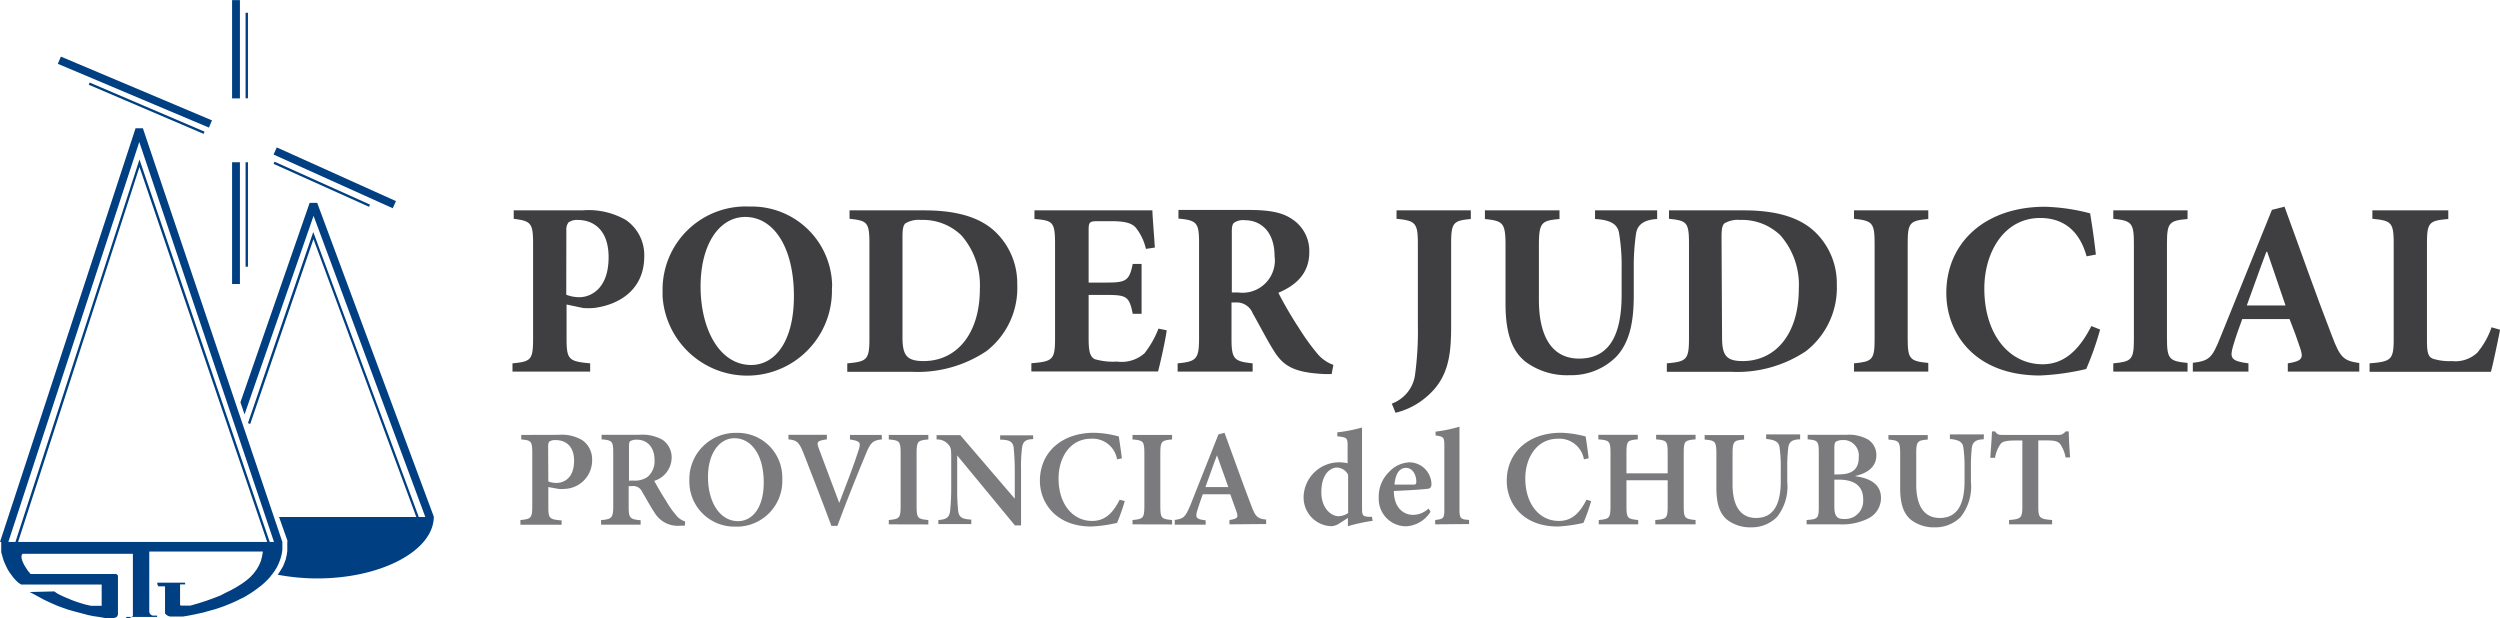 <svg width="242.6px" height="60px" xmlns="http://www.w3.org/2000/svg" viewBox="0 0 242.69 60"><defs><style>.cls-1{fill:#3f3f41;}.cls-2{fill:#7b7b7d;}.cls-3{fill:#003f81;}</style></defs><title>5</title><path class="cls-1" d="M86.66,27.86a7.26,7.26,0,0,1,4.22.93,4.12,4.12,0,0,1,1.79,3.55c0,3.2-2.41,4.7-4.92,5a7,7,0,0,1-1,0L85.13,37V40.3c0,2.05.21,2.22,2.29,2.41v.8H79.88v-.8c1.81-.17,2-.34,2-2.41V31.08c0-2-.22-2.19-1.88-2.4v-.82ZM85.1,36.05a3.56,3.56,0,0,0,1.29.24c.89,0,2.82-.63,2.82-3.88,0-2.72-1.53-3.62-3-3.62a1.41,1.41,0,0,0-.89.24,1.09,1.09,0,0,0-.21.76Z" transform="translate(-30.13 -7.45)"/><path class="cls-1" d="M110.89,35.5a8.23,8.23,0,0,1-16.44.72v-.51a8.07,8.07,0,0,1,8.46-8.22,7.8,7.8,0,0,1,8,7.62Zm-12.75-.24c0,4.12,1.83,7.61,4.91,7.61,2.29,0,4.15-2.24,4.15-6.68,0-4.8-2-7.69-4.72-7.69C100,28.5,98.14,31.08,98.14,35.26Z" transform="translate(-30.13 -7.45)"/><path class="cls-1" d="M119.84,27.86c3,0,5.36.6,6.92,2.09a6.9,6.9,0,0,1,2.12,5.11,7.73,7.73,0,0,1-3,6.47,12,12,0,0,1-7.3,2h-6.2v-.82c1.91-.17,2.15-.34,2.15-2.41V31.08c0-2.07-.22-2.22-1.93-2.4v-.82Zm-2.1,12.29c0,1.74.37,2.34,2.05,2.34,3.21,0,5.46-2.65,5.46-7a7.34,7.34,0,0,0-1.79-5.2,5.36,5.36,0,0,0-3.93-1.5,2.53,2.53,0,0,0-1.52.34c-.22.22-.27.63-.27,1.33Z" transform="translate(-30.13 -7.45)"/><path class="cls-1" d="M143.39,39.5c-.14,1.08-.65,3.28-.84,4h-12.3v-.8c2.05-.17,2.3-.32,2.3-2.37V31.06c0-2.1-.25-2.22-2-2.36v-.84H142c0,.43.14,2.12.24,3.61l-.87.13a5.07,5.07,0,0,0-1-2.08c-.41-.44-1.06-.61-2.4-.61h-1.16c-.89,0-1,.05-1,.85v5.11h1.6c2,0,2.34-.12,2.68-1.81h.86V37.9h-.86c-.34-1.74-.63-1.83-2.68-1.83h-1.6V40.3c0,1.14.1,1.74.58,2a6.36,6.36,0,0,0,2.17.24,3.37,3.37,0,0,0,2.67-.8,9.35,9.35,0,0,0,1.36-2.4Z" transform="translate(-30.13 -7.45)"/><path class="cls-1" d="M159.4,43.75h-.72c-3-.15-4-.8-4.94-2.34-.63-1-1.28-2.29-2-3.55a1.66,1.66,0,0,0-1.6-1.06h-.46v3.5c0,2,.24,2.22,2.05,2.41v.8h-7.28v-.8c1.81-.17,2.08-.41,2.08-2.41V31c0-1.93-.22-2.18-2-2.34v-.84h6.77c2.1,0,3.33.24,4.29.91a3.67,3.67,0,0,1,1.64,3.2c0,2.12-1.39,3.25-3,3.93.34.7,1.25,2.31,2,3.43a21.25,21.25,0,0,0,1.86,2.57,3.6,3.6,0,0,0,1.48,1Zm-9.07-7.92a3.14,3.14,0,0,0,3.53-2.68,2.89,2.89,0,0,0,0-.83c0-2.56-1.5-3.5-2.85-3.5a1.58,1.58,0,0,0-1.08.24c-.17.15-.22.39-.22.89v5.88Z" transform="translate(-30.13 -7.45)"/><path class="cls-1" d="M172.91,28.7c-1.69.16-1.91.33-1.91,2.4v8c0,2.8-.24,5.09-2.46,6.92a7.14,7.14,0,0,1-2.94,1.49l-.36-.89a3.48,3.48,0,0,0,2.27-2.91,30.86,30.86,0,0,0,.26-4.71V31.08c0-2-.24-2.22-2.07-2.4v-.82h7.21Z" transform="translate(-30.13 -7.45)"/><path class="cls-1" d="M191,28.7c-1.32.07-1.92.58-2.05,1.42a22.09,22.09,0,0,0-.22,3.35V36.1c0,2.55-.38,4.58-1.73,6a6.16,6.16,0,0,1-4.46,1.76,6.77,6.77,0,0,1-4.26-1.26c-1.38-1.05-2-2.84-2-5.66V31.3c0-2.27-.24-2.4-2-2.6v-.84h7.24v.84c-1.76.16-2,.33-2,2.6v5.24c0,3.61,1.3,5.71,3.9,5.71,2.87,0,4.13-2.17,4.13-6.2V33.47a18.82,18.82,0,0,0-.24-3.35c-.12-.84-.7-1.33-2.34-1.42v-.84H191Z" transform="translate(-30.13 -7.45)"/><path class="cls-1" d="M199.4,27.86c3,0,5.35.6,6.92,2.09a6.9,6.9,0,0,1,2.12,5.11,7.79,7.79,0,0,1-3,6.47,12,12,0,0,1-7.31,2h-6.19v-.82c1.9-.17,2.15-.34,2.15-2.41V31.08c0-2.07-.22-2.22-1.94-2.4v-.82Zm-2.1,12.29c0,1.74.36,2.34,2,2.34,3.21,0,5.45-2.65,5.45-7a7.28,7.28,0,0,0-1.78-5.2,5.36,5.36,0,0,0-3.93-1.5,2.53,2.53,0,0,0-1.52.34c-.22.22-.27.63-.27,1.33Z" transform="translate(-30.13 -7.45)"/><path class="cls-1" d="M210.11,43.51v-.8c1.78-.17,2-.34,2-2.37V31.08c0-2-.21-2.22-2-2.4v-.82h7.21v.84c-1.79.16-2,.33-2,2.4v9.2c0,2,.21,2.2,2,2.37v.84Z" transform="translate(-30.13 -7.45)"/><path class="cls-1" d="M234,39.43a28.51,28.51,0,0,1-1.35,3.83,23.57,23.57,0,0,1-4.49.63c-6.41,0-9.09-4.17-9.09-8,0-4.94,3.81-8.38,9.57-8.38a19.15,19.15,0,0,1,4.39.64c.22,1.33.38,2.41.56,4l-.9.17c-.8-2.87-2.65-3.72-4.51-3.72-3.49,0-5.42,3.31-5.42,6.85,0,4.44,2.4,7.35,5.66,7.35,2,0,3.5-1.27,4.73-3.71Z" transform="translate(-30.13 -7.45)"/><path class="cls-1" d="M235.28,43.51v-.8c1.78-.17,2-.34,2-2.37V31.08c0-2-.22-2.22-2-2.4v-.82h7.21v.84c-1.78.16-2,.33-2,2.4v9.2c0,2,.23,2.2,2,2.37v.84Z" transform="translate(-30.13 -7.45)"/><path class="cls-1" d="M252.22,43.51v-.8c1.43-.22,1.55-.51,1.17-1.57-.24-.73-.6-1.73-1-2.73H247.8c-.28.76-.59,1.6-.88,2.58-.33,1.16-.29,1.5,1.48,1.72v.8H243v-.85c1.6-.2,1.87-.46,2.68-2.49l5-12.36,1.22-.31c1.55,4.22,3,8.41,4.61,12.55.8,2.13,1.14,2.41,2.65,2.63v.83Zm-2-11.63h-.08c-.67,1.76-1.27,3.5-1.9,5.21H252Z" transform="translate(-30.13 -7.45)"/><path class="cls-1" d="M272.83,39.45c-.2,1-.7,3.42-.89,4.08H260.16v-.82c2.1-.17,2.34-.34,2.34-2.37V31.08c0-2.07-.24-2.22-2.07-2.4v-.82h7.37v.84c-1.85.16-2.07.31-2.07,2.4v9.39c0,1.13.1,1.6.6,1.78a5.29,5.29,0,0,0,1.81.22,3.12,3.12,0,0,0,2.46-.8A7.69,7.69,0,0,0,272,39.21Z" transform="translate(-30.13 -7.45)"/><path class="cls-2" d="M84.36,49.65a3.88,3.88,0,0,1,2.31.53,2.26,2.26,0,0,1,.94,1.94,2.76,2.76,0,0,1-2.69,2.78,2.62,2.62,0,0,1-.56,0l-1-.18v1.94c0,1.12.12,1.2,1.29,1.3v.42h-4v-.46c1-.09,1.15-.18,1.15-1.31V51.4c0-1.14-.12-1.22-1.07-1.3v-.44Zm-1,4.53a2.36,2.36,0,0,0,.8.14c.63,0,1.7-.39,1.7-2.16,0-1.49-.89-2-1.8-2a1.06,1.06,0,0,0-.58.13c-.1.08-.14.24-.14.5Z" transform="translate(-30.13 -7.45)"/><path class="cls-2" d="M96.61,58.47H96.2a2.63,2.63,0,0,1-2.54-1.28c-.39-.58-.8-1.35-1.19-2a.94.94,0,0,0-1-.56h-.31v2c0,1.1.12,1.22,1.16,1.31v.43H88.48v-.44c1-.09,1.18-.2,1.18-1.31V51.37c0-1.1-.12-1.2-1.13-1.28v-.44h3.61a4,4,0,0,1,2.3.48,2.06,2.06,0,0,1,.89,1.78,2.39,2.39,0,0,1-1.69,2.21c.22.41.73,1.3,1.13,1.91a9.17,9.17,0,0,0,1,1.43,1.78,1.78,0,0,0,.87.6Zm-5-4.38A2.13,2.13,0,0,0,93,53.73a2,2,0,0,0,.67-1.61c0-1.43-.86-2-1.72-2a1.3,1.3,0,0,0-.64.14c-.09.08-.12.23-.12.54V54.1Z" transform="translate(-30.13 -7.45)"/><path class="cls-2" d="M106.07,53.92a4.43,4.43,0,0,1-4.2,4.64h-.35a4.37,4.37,0,0,1-4.47-4.26v-.25a4.49,4.49,0,0,1,4.37-4.59h.26a4.32,4.32,0,0,1,4.39,4.25A.67.67,0,0,1,106.07,53.92Zm-7.21-.16c0,2.4,1.14,4.27,2.92,4.27,1.35,0,2.49-1.25,2.49-3.75,0-2.76-1.25-4.3-2.85-4.3-1.39,0-2.56,1.38-2.56,3.76Z" transform="translate(-30.13 -7.45)"/><path class="cls-2" d="M115.75,50.09c-.88.1-1.11.26-1.6,1.5-.42,1-1.71,4.13-2.73,6.9h-.58c-.91-2.45-2.12-5.55-2.74-7.14-.41-1-.62-1.18-1.43-1.26v-.44h3.73v.44c-1,.14-1,.26-.8.84.37,1,1.39,3.69,2,5.33h0c.72-1.85,1.45-3.77,1.84-5,.29-.86.25-1-.8-1.16v-.44h3.08Z" transform="translate(-30.13 -7.45)"/><path class="cls-2" d="M116.41,58.34v-.42c1-.09,1.15-.17,1.15-1.31V51.4c0-1.13-.12-1.22-1.15-1.3v-.44h3.84v.44c-1,.08-1.14.17-1.14,1.3v5.21c0,1.13.11,1.22,1.14,1.31v.43Z" transform="translate(-30.13 -7.45)"/><path class="cls-2" d="M130.43,50.07c-.72,0-1,.24-1.08.81a15.07,15.07,0,0,0-.1,2.23v5.33h-.6l-5.6-6.79h0v3.14a20.23,20.23,0,0,0,.09,2.2c.07.63.32.84,1.28.89v.43h-3.2v-.39c.75-.05,1.07-.25,1.14-.85a21,21,0,0,0,.11-2.24V52c0-.9,0-1.09-.27-1.4a1.4,1.4,0,0,0-1.15-.5v-.42h2.3l5.29,6.17h0v-2.7c0-1.21-.08-1.84-.1-2.23-.08-.57-.36-.8-1.32-.8v-.42h3.2Z" transform="translate(-30.13 -7.45)"/><path class="cls-2" d="M139.32,56.08a19.75,19.75,0,0,1-.75,2.12,14,14,0,0,1-2.49.35c-3.46,0-5-2.32-5-4.43,0-2.79,2.13-4.67,5.26-4.67a9.75,9.75,0,0,1,2.4.36c.11.74.2,1.34.3,2.12l-.47.1a2.4,2.4,0,0,0-2.53-2c-2.05,0-3.15,1.85-3.15,3.86,0,2.46,1.36,4.12,3.26,4.12,1.22,0,2-.72,2.67-2.06Z" transform="translate(-30.13 -7.45)"/><path class="cls-2" d="M140.07,58.34v-.42c1-.09,1.15-.17,1.15-1.31V51.4c0-1.13-.12-1.22-1.15-1.3v-.44h3.84v.44c-1,.08-1.14.17-1.14,1.3v5.21c0,1.13.11,1.22,1.14,1.31v.43Z" transform="translate(-30.13 -7.45)"/><path class="cls-2" d="M149.48,58.34v-.42c.8-.12.88-.26.69-.8s-.37-1.06-.61-1.7h-2.67c-.17.49-.36,1-.52,1.53-.22.73-.16.89.8,1v.42h-3v-.46c.87-.12,1-.24,1.5-1.39l2.74-6.91.59-.16c.86,2.32,1.7,4.73,2.57,7,.44,1.18.62,1.33,1.47,1.43v.43Zm-1.21-6.7h0c-.39,1-.75,2.08-1.12,3.08h2.22Z" transform="translate(-30.13 -7.45)"/><path class="cls-2" d="M163.38,58a16.57,16.57,0,0,0-2.4.52v-.8l-.8.51a1.56,1.56,0,0,1-.8.29,2.78,2.78,0,0,1-2.7-2.86V55.6a3.45,3.45,0,0,1,3.58-3.28,4.08,4.08,0,0,1,.69.09v-1.7c0-.8-.08-.8-1-.92v-.38a15,15,0,0,0,2.4-.47v7.81c0,.74.08.81.62.86h.34ZM161,53.53a1.25,1.25,0,0,0-1.12-.7c-.43,0-1.48.42-1.48,2.4,0,1.6,1,2.32,1.66,2.32a1.68,1.68,0,0,0,.94-.31Z" transform="translate(-30.13 -7.45)"/><path class="cls-2" d="M169,57.12a3,3,0,0,1-2.33,1.41,2.66,2.66,0,0,1-2.7-2.64v-.23a3.33,3.33,0,0,1,1-2.4,2.85,2.85,0,0,1,2-.94,2.16,2.16,0,0,1,2.12,2.1c0,.27-.08.43-.36.47s-1.89.16-3.29.21c0,1.61.92,2.32,1.87,2.32a2.21,2.21,0,0,0,1.5-.62Zm-3.51-2.64c.61,0,1.2,0,1.82,0,.21,0,.29,0,.31-.26,0-.69-.36-1.36-1-1.36S165.6,53.42,165.5,54.48Z" transform="translate(-30.13 -7.45)"/><path class="cls-2" d="M169.45,58.34v-.42c.8-.1.89-.16.89-1V50.71c0-.84-.07-.88-.85-1v-.37a14.05,14.05,0,0,0,2.32-.48v8c0,.9.09,1,.93,1.05v.4Z" transform="translate(-30.13 -7.45)"/><path class="cls-2" d="M184.59,56.08a16.18,16.18,0,0,1-.75,2.12,14,14,0,0,1-2.49.35c-3.46,0-4.95-2.32-4.95-4.43,0-2.79,2.13-4.67,5.26-4.67a10.24,10.24,0,0,1,2.4.36c.11.74.2,1.34.29,2.12l-.46.1a2.41,2.41,0,0,0-2.53-2c-2.05,0-3.16,1.85-3.16,3.86,0,2.46,1.36,4.12,3.26,4.12,1.22,0,2-.72,2.68-2.06Z" transform="translate(-30.13 -7.45)"/><path class="cls-2" d="M194.73,50.09c-1.06.09-1.15.16-1.15,1.3v5.23c0,1.12.11,1.2,1.15,1.3v.42h-3.91v-.42c1.09-.09,1.2-.17,1.2-1.29V54.06h-4v2.56c0,1.12.11,1.2,1.14,1.3v.42h-3.83v-.42c1-.09,1.14-.17,1.14-1.29V51.39c0-1.14-.12-1.22-1.18-1.3v-.44h3.83v.44c-1,.08-1.1.16-1.1,1.3v2h4v-2c0-1.14-.1-1.21-1.12-1.3v-.44h3.83Z" transform="translate(-30.13 -7.45)"/><path class="cls-2" d="M204.88,50.09c-.8,0-1.09.28-1.15.8a14.37,14.37,0,0,0-.1,2v1.32a4.75,4.75,0,0,1-1,3.42,3.45,3.45,0,0,1-2.46,1,3.69,3.69,0,0,1-2.29-.67c-.8-.6-1.13-1.6-1.13-3.15V51.52c0-1.25-.12-1.32-1.14-1.41v-.44h3.83v.44c-1,.08-1.12.16-1.12,1.41v2.95c0,2.07.76,3.25,2.28,3.25,1.71,0,2.4-1.34,2.4-3.58V52.85a13.34,13.34,0,0,0-.12-2c-.08-.48-.37-.71-1.3-.8v-.44h3.3Z" transform="translate(-30.13 -7.45)"/><path class="cls-2" d="M210.23,53.67c1.47.19,2.5.8,2.5,2.11a2.22,2.22,0,0,1-1.26,2,5.67,5.67,0,0,1-2.75.56h-3.21v-.42c1.08-.08,1.18-.16,1.18-1.29V51.39c0-1.12-.1-1.22-1.08-1.3v-.44h3.73a3.8,3.8,0,0,1,2.14.46,1.79,1.79,0,0,1,.8,1.52c0,1.28-1.1,1.8-2,2Zm-1.6-.18c1.35,0,1.94-.54,1.94-1.65a1.51,1.51,0,0,0-1.32-1.68H209a1.21,1.21,0,0,0-.65.16c-.11.08-.15.28-.15.61v2.57Zm-.43,3.09c0,1,.27,1.26,1,1.24A1.74,1.74,0,0,0,211,56.11a1.27,1.27,0,0,0,0-.2c0-1.29-.84-1.91-2.4-1.91h-.4Z" transform="translate(-30.13 -7.45)"/><path class="cls-2" d="M222.7,50.09c-.76,0-1.08.28-1.15.8a16.24,16.24,0,0,0-.09,2v1.32a4.75,4.75,0,0,1-1,3.42,3.44,3.44,0,0,1-2.45,1,3.67,3.67,0,0,1-2.29-.67c-.8-.6-1.13-1.6-1.13-3.15V51.52c0-1.25-.12-1.32-1.14-1.41v-.44h3.82v.44c-1,.08-1.12.16-1.12,1.41v2.95c0,2.07.76,3.25,2.29,3.25,1.71,0,2.4-1.34,2.4-3.58V52.85a13.34,13.34,0,0,0-.12-2c-.08-.48-.38-.71-1.3-.8v-.44h3.3Z" transform="translate(-30.13 -7.45)"/><path class="cls-2" d="M230.65,51.85a3.36,3.36,0,0,0-.52-1.3c-.24-.28-.54-.36-1.41-.36H228V56.6c0,1.12.12,1.22,1.34,1.32v.42h-4.18v-.42c1.15-.09,1.29-.2,1.29-1.31V50.2h-.6c-1.1,0-1.36.12-1.54.38a3.19,3.19,0,0,0-.51,1.3h-.46c.06-.92.14-1.86.16-2.56h.31c.2.31.37.34.75.34h5.35a.78.78,0,0,0,.73-.34h.32c0,.58.06,1.68.13,2.52Z" transform="translate(-30.13 -7.45)"/><rect class="cls-3" x="22.53" y="15.74" width="0.76" height="11.82"/><rect class="cls-3" x="22.53" width="0.76" height="9.54"/><rect class="cls-3" x="62.25" y="18.36" width="0.76" height="12.69" transform="translate(-15.76 64.2) rotate(-65.74)"/><rect class="cls-3" x="42.84" y="8.42" width="0.76" height="15.92" transform="translate(-18.8 42.38) rotate(-67.12)"/><polygon class="cls-3" points="40.47 50.33 30.43 23.2 24.29 41.15 24.07 41.06 30.41 22.51 40.68 50.25 40.47 50.33"/><rect class="cls-3" x="23.84" y="15.74" width="0.23" height="10.14"/><rect class="cls-3" x="23.84" y="1.23" width="0.23" height="8.3"/><rect class="cls-3" x="61.26" y="20.24" width="0.23" height="10.16" transform="translate(-17.03 63.46) rotate(-65.78)"/><rect class="cls-3" x="44.26" y="11.88" width="0.23" height="12.13" transform="translate(-19.71 44.24) rotate(-66.85)"/><polygon class="cls-3" points="26.15 53.22 13.54 16.2 1.66 52.89 1.43 52.81 13.54 15.47 26.37 53.15 26.15 53.22"/><path class="cls-3" d="M30.13,60.05h0L43.29,19.89H44L57.54,60.05h0v.8l-.06.37-.09.36-.12.34-.14.34-.17.33-.2.31-.21.29-.24.3-.26.28-.28.27-.29.25-.32.24-.32.24L54.5,65l-.34.21-.37.22-.36.17-.38.19-.4.18-.39.16-.4.16-.4.14-.42.14-.39.11-.41.11-.41.12-.39.08-.4.09-.4.08-.38.07-.37.06H46.64l-.2-.06-.15-.1L46.15,67l0-.24v-2.4h-.56l-.09,0-.1-.21V64h2.7v.09l0,.08h-.49v2l.07.06h.67l.26,0,.8-.23.75-.24.69-.25.67-.26L52,65l.59-.29.53-.3.48-.3.44-.32.39-.33.34-.37.28-.38.23-.4.18-.42.11-.44.08-.47H44.62v5.87l.06.16.11.12.15.07.16,0h.28l0,.06v.07h-3v.11l.07,0h.24l.13-.06.13-.06.08-.12v-6H32.31l-.09.17v.24l.08.29.15.33.19.32.22.33.24.28h8.11l.19,0,.11.07.07.08,0,.09V67.1l-.08.19-.13.09-.17.05H40.8l-.25,0h-.24l-.56-.1-.56-.08-.53-.11L38.14,67l-.5-.13-.48-.13-.48-.14-.48-.17-.46-.17-.45-.19-.44-.2-.44-.21L34,65.44l-.42-.23L33.19,65,33,64.91l2.4-.06.27.19.28.15.28.13.29.13.28.11.27.12.29.11.26.09.28.09.27.08.27.08.27.06.28.06.27,0,.28,0H40l0,0,0-.07v-2H32.18L31.9,64l-.24-.23-.24-.27-.19-.26L31.05,63l-.17-.28-.14-.28-.13-.28-.12-.28-.09-.29-.07-.26-.08-.28v-1h-.12Zm.81,0H56.73L43.65,21.22Z" transform="translate(-30.13 -7.45)"/><path class="cls-3" d="M60.92,57.63h-3.7l.8,2.26a.22.22,0,0,1,0,.16v.87l-.05.37h0l-.09.37v.06l-.13.34h0l-.13.33h0l-.25.42h0l-.2.31h0l-.08.11a20.63,20.63,0,0,0,3.84.36c6.22,0,11.31-2.7,11.31-6h0L60.92,27.13h-.73L53.47,46.49l.4,1.18,6.7-19.28L71.42,57.63Z" transform="translate(-30.13 -7.45)"/></svg>